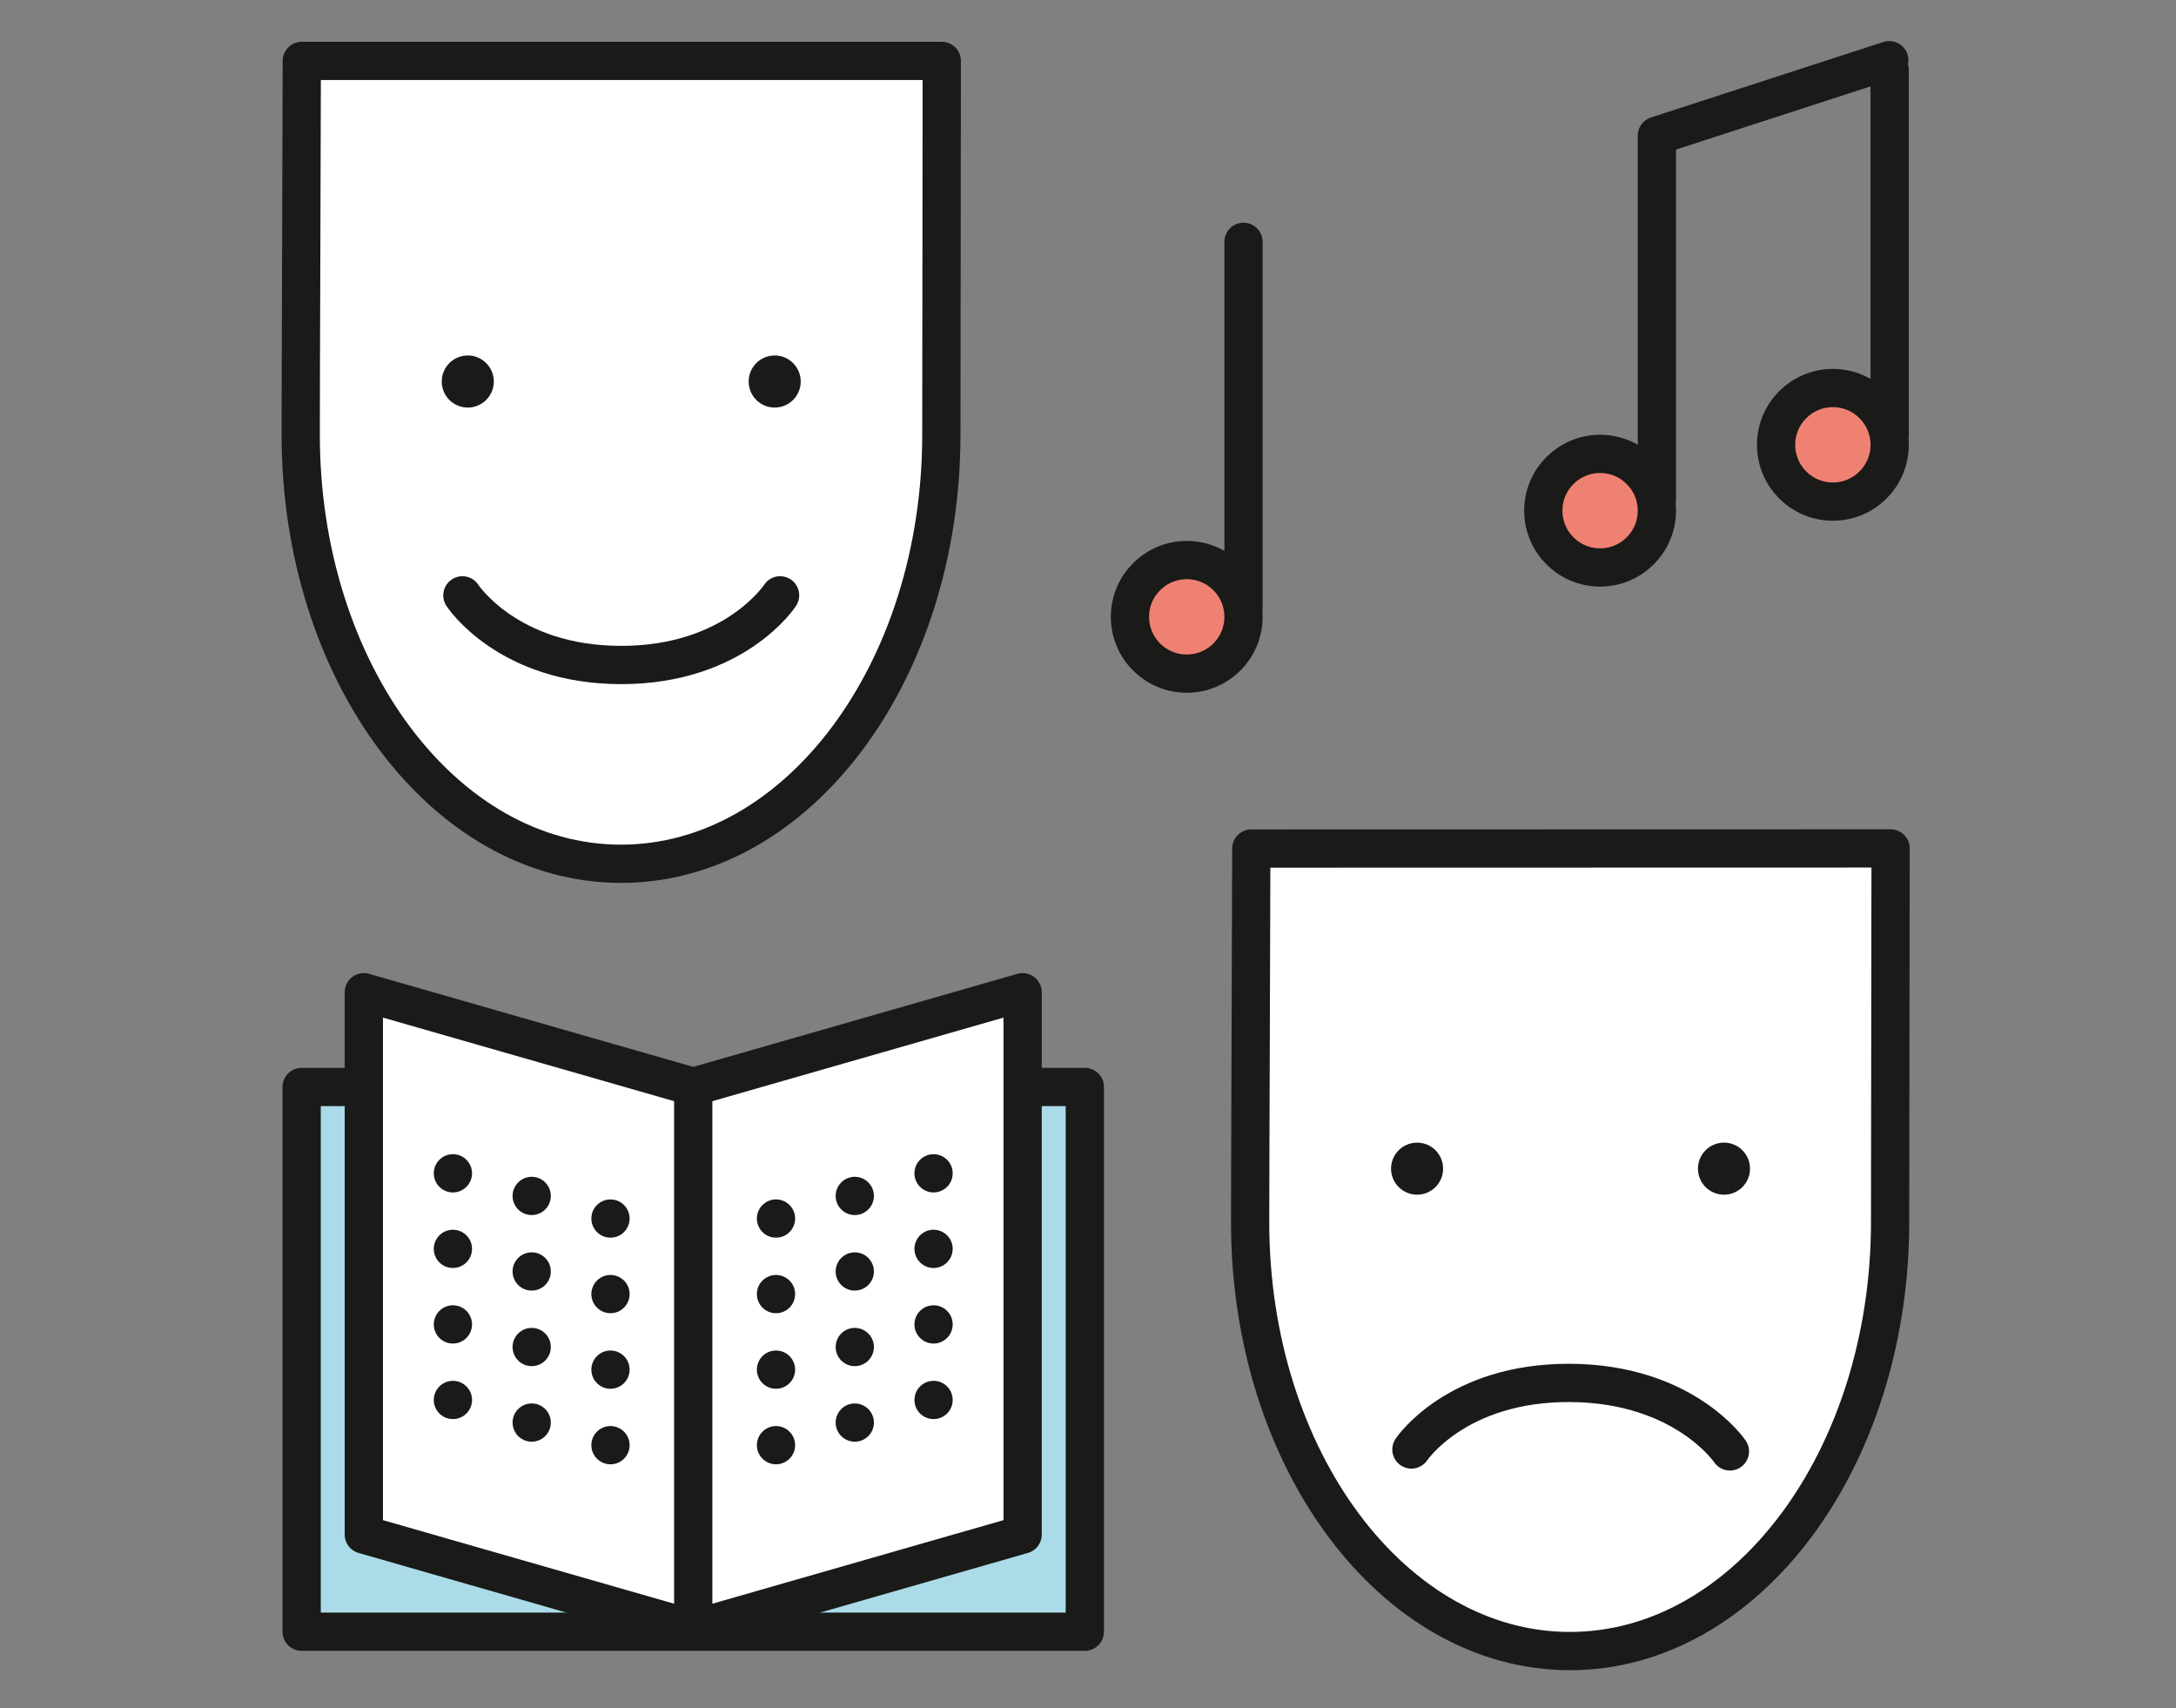 <?xml version="1.0" encoding="utf-8"?>
<!-- Generator: Adobe Illustrator 16.0.0, SVG Export Plug-In . SVG Version: 6.00 Build 0)  -->
<!DOCTYPE svg PUBLIC "-//W3C//DTD SVG 1.1//EN" "http://www.w3.org/Graphics/SVG/1.1/DTD/svg11.dtd">
<svg version="1.1" id="Ebene_1" xmlns="http://www.w3.org/2000/svg" xmlns:xlink="http://www.w3.org/1999/xlink" x="0px" y="0px"
	 width="284.465px" height="223.303px" viewBox="0 0 284.465 223.303" enable-background="new 0 0 284.465 223.303"
	 xml:space="preserve">
<rect x="0" y="0" width="284.465" height="223.303" fill="#808080" stroke="none"/>
<g>
	<path fill="#FFFFFF" d="M163.579,110.913c-0.002,7.573-0.149,40.737-0.151,48.832c-0.008,30.967,18.715,56.066,41.817,56.061
		c23.103-0.004,41.837-25.113,41.845-56.079c0.002-8.095,0.062-40.737,0.064-48.833L163.579,110.913z"/>
	<path fill="none" stroke="#1A1A18" stroke-width="5" stroke-linecap="round" stroke-linejoin="round" d="M163.579,110.913
		c-0.002,7.573-0.149,40.737-0.151,48.832c-0.008,30.967,18.715,56.066,41.817,56.061c23.103-0.004,41.837-25.113,41.845-56.079
		c0.002-8.095,0.062-40.737,0.064-48.833L163.579,110.913z"/>
	<path fill="#1A1A18" d="M185.252,156.155c1.88,0,3.403-1.523,3.403-3.402s-1.523-3.403-3.403-3.403s-3.402,1.524-3.402,3.403
		S183.372,156.155,185.252,156.155"/>
	<path fill="#1A1A18" d="M225.374,156.155c1.88,0,3.403-1.523,3.403-3.402s-1.523-3.403-3.403-3.403s-3.403,1.524-3.403,3.403
		S223.494,156.155,225.374,156.155"/>
	<path fill="none" stroke="#1A1A18" stroke-width="5" stroke-linecap="round" stroke-linejoin="round" d="M226.151,189.708
		c0,0-5.965-8.861-20.871-8.951c-14.907-0.088-20.768,8.703-20.768,8.703"/>
	<path fill="#FFFFFF" d="M39.452,7.962c0,7.576-0.141,40.752-0.141,48.85c0,30.977,18.748,56.09,41.875,56.09
		c23.127,0,41.875-25.113,41.875-56.09c0-8.098,0.055-40.751,0.055-48.85H39.452z"/>
	<path fill="none" stroke="#1A1A18" stroke-width="5" stroke-linecap="round" stroke-linejoin="round" d="M39.452,7.962
		c0,7.576-0.141,40.752-0.141,48.85c0,30.977,18.748,56.09,41.875,56.09c23.127,0,41.875-25.113,41.875-56.09
		c0-8.098,0.055-40.751,0.055-48.85H39.452z"/>
	<path fill="#1A1A18" d="M61.152,53.271c1.88,0,3.403-1.523,3.403-3.402c0-1.883-1.523-3.407-3.403-3.407s-3.403,1.524-3.403,3.407
		C57.75,51.749,59.272,53.271,61.152,53.271"/>
	<path fill="#1A1A18" d="M101.274,53.271c1.88,0,3.402-1.523,3.402-3.402c0-1.883-1.522-3.407-3.402-3.407s-3.403,1.524-3.403,3.407
		C97.871,51.749,99.395,53.271,101.274,53.271"/>
	<path fill="none" stroke="#1A1A18" stroke-width="5" stroke-linecap="round" stroke-linejoin="round" d="M60.447,77.816
		c0,0,5.898,9.104,20.766,9.104c14.869,0,20.767-9.104,20.767-9.104"/>
	<polyline fill="none" stroke="#1A1A18" stroke-width="5" stroke-linecap="round" stroke-linejoin="round" points="246.98,7.864 
		216.599,17.734 216.599,65.356 	"/>
	<path fill="#EF8172" d="M209.177,74.172c4.099,0,7.422-3.323,7.422-7.422c0-4.099-3.323-7.423-7.422-7.423
		s-7.422,3.324-7.422,7.423C201.755,70.849,205.078,74.172,209.177,74.172"/>
	
		<circle fill="none" stroke="#1A1A18" stroke-width="5" stroke-linecap="round" stroke-linejoin="round" cx="209.177" cy="66.749" r="7.423"/>
	
		<line fill="none" stroke="#1A1A18" stroke-width="5" stroke-linecap="round" stroke-linejoin="round" x1="247.032" y1="9.126" x2="247.032" y2="56.748"/>
	<path fill="#EF8172" d="M239.609,65.563c4.1,0,7.423-3.323,7.423-7.422c0-4.099-3.323-7.423-7.423-7.423
		c-4.099,0-7.422,3.324-7.422,7.423C232.188,62.24,235.511,65.563,239.609,65.563"/>
	
		<circle fill="none" stroke="#1A1A18" stroke-width="5" stroke-linecap="round" stroke-linejoin="round" cx="239.609" cy="58.141" r="7.423"/>
</g>
<line fill="none" stroke="#1A1A18" stroke-width="5" stroke-linecap="round" stroke-linejoin="round" x1="162.562" y1="31.612" x2="162.562" y2="79.234"/>
<g>
	<path fill="#EF8172" d="M155.14,88.05c4.099,0,7.422-3.323,7.422-7.422s-3.323-7.423-7.422-7.423c-4.1,0-7.422,3.324-7.422,7.423
		S151.04,88.05,155.14,88.05"/>
	
		<circle fill="none" stroke="#1A1A18" stroke-width="5" stroke-linecap="round" stroke-linejoin="round" cx="155.14" cy="80.627" r="7.422"/>
</g>
<rect x="39.434" y="142.077" fill="#ABDBE9" width="102.384" height="71.197"/>
<rect x="39.434" y="142.077" fill="none" stroke="#1A1A18" stroke-width="5" stroke-linecap="round" stroke-linejoin="round" width="102.384" height="71.197"/>
<polygon fill="#FFFFFF" points="47.563,129.691 47.563,200.577 90.625,212.934 133.688,200.577 133.688,129.691 90.627,142.049 "/>
<polygon fill="none" stroke="#1A1A18" stroke-width="5" stroke-linecap="round" stroke-linejoin="round" points="47.563,129.691 
	47.563,200.577 90.625,212.934 133.688,200.577 133.688,129.691 90.627,142.049 "/>
<line fill="none" stroke="#1A1A18" stroke-width="5" stroke-linecap="round" stroke-linejoin="round" x1="90.626" y1="142.018" x2="90.626" y2="210.717"/>
<line fill="none" stroke="#1A1A18" stroke-width="5" stroke-linecap="round" stroke-linejoin="round" stroke-dasharray="0,10.714" x1="111.744" y1="156.316" x2="116.893" y2="154.838"/>
<path fill="none" stroke="#1A1A18" stroke-width="5" stroke-linecap="round" stroke-linejoin="round" d="M122.043,153.36
	L122.043,153.36 M101.445,159.272L101.445,159.272"/>
<line fill="none" stroke="#1A1A18" stroke-width="5" stroke-linecap="round" stroke-linejoin="round" stroke-dasharray="0,10.714" x1="111.744" y1="166.19" x2="116.893" y2="164.713"/>
<path fill="none" stroke="#1A1A18" stroke-width="5" stroke-linecap="round" stroke-linejoin="round" d="M122.043,163.235
	L122.043,163.235 M101.445,169.147L101.445,169.147"/>
<line fill="none" stroke="#1A1A18" stroke-width="5" stroke-linecap="round" stroke-linejoin="round" stroke-dasharray="0,10.714" x1="111.744" y1="176.065" x2="116.893" y2="174.588"/>
<path fill="none" stroke="#1A1A18" stroke-width="5" stroke-linecap="round" stroke-linejoin="round" d="M122.043,173.11
	L122.043,173.11 M101.445,179.022L101.445,179.022"/>
<line fill="none" stroke="#1A1A18" stroke-width="5" stroke-linecap="round" stroke-linejoin="round" stroke-dasharray="0,10.714" x1="111.744" y1="185.94" x2="116.893" y2="184.461"/>
<path fill="none" stroke="#1A1A18" stroke-width="5" stroke-linecap="round" stroke-linejoin="round" d="M122.043,182.985
	L122.043,182.985 M101.445,188.895L101.445,188.895"/>
<line fill="none" stroke="#1A1A18" stroke-width="5" stroke-linecap="round" stroke-linejoin="round" stroke-dasharray="0,10.714" x1="69.508" y1="156.316" x2="64.358" y2="154.838"/>
<path fill="none" stroke="#1A1A18" stroke-width="5" stroke-linecap="round" stroke-linejoin="round" d="M59.208,153.36
	L59.208,153.36 M79.807,159.272L79.807,159.272"/>
<line fill="none" stroke="#1A1A18" stroke-width="5" stroke-linecap="round" stroke-linejoin="round" stroke-dasharray="0,10.714" x1="69.508" y1="166.19" x2="64.358" y2="164.713"/>
<path fill="none" stroke="#1A1A18" stroke-width="5" stroke-linecap="round" stroke-linejoin="round" d="M59.208,163.235
	L59.208,163.235 M79.807,169.147L79.807,169.147"/>
<line fill="none" stroke="#1A1A18" stroke-width="5" stroke-linecap="round" stroke-linejoin="round" stroke-dasharray="0,10.714" x1="69.508" y1="176.065" x2="64.358" y2="174.588"/>
<path fill="none" stroke="#1A1A18" stroke-width="5" stroke-linecap="round" stroke-linejoin="round" d="M59.208,173.11
	L59.208,173.11 M79.807,179.022L79.807,179.022"/>
<line fill="none" stroke="#1A1A18" stroke-width="5" stroke-linecap="round" stroke-linejoin="round" stroke-dasharray="0,10.714" x1="69.508" y1="185.94" x2="64.358" y2="184.461"/>
<path fill="none" stroke="#1A1A18" stroke-width="5" stroke-linecap="round" stroke-linejoin="round" d="M59.208,182.985
	L59.208,182.985 M79.807,188.895L79.807,188.895"/>
</svg>
